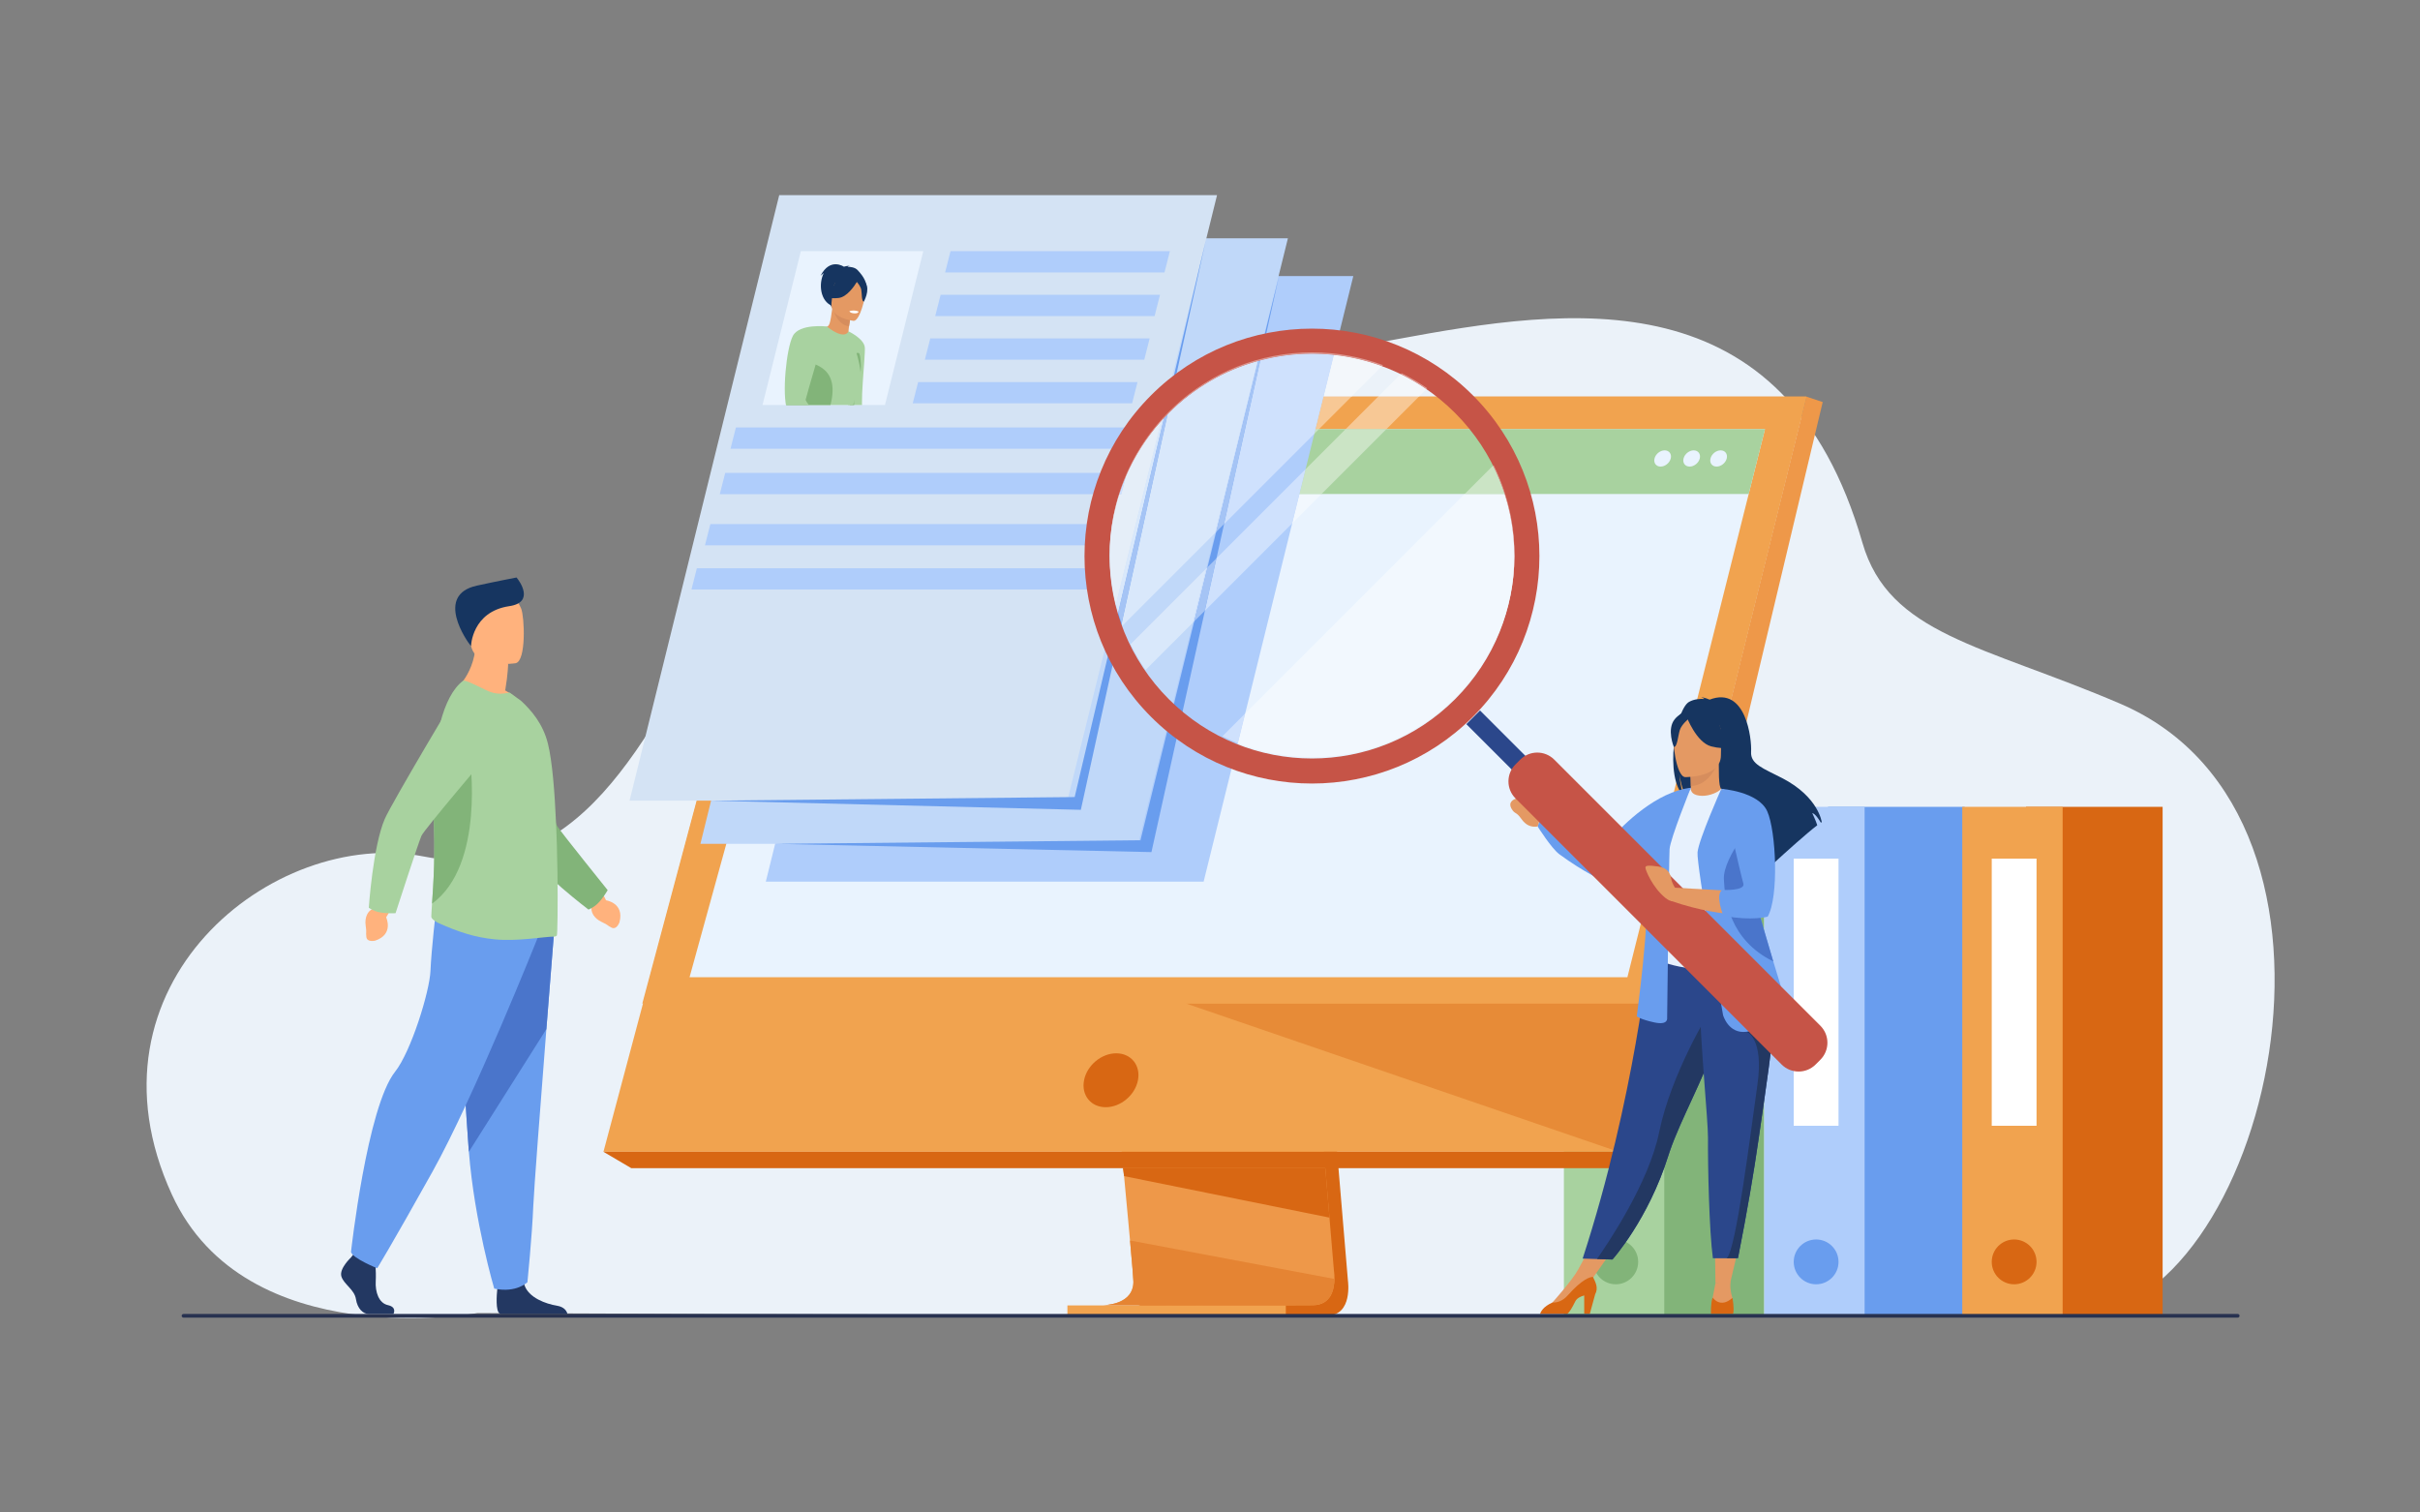 <?xml version="1.0" encoding="UTF-8" standalone="no"?>
<!-- Created with Inkscape (http://www.inkscape.org/) -->

<svg
   version="1.1"
   id="svg1"
   width="1024"
   height="640"
   viewBox="0 0 1024 640"
   sodipodi:docname="cv.svg"
   inkscape:version="1.3.2 (091e20ef0f, 2023-11-25)"
   xmlns:inkscape="http://www.inkscape.org/namespaces/inkscape"
   xmlns:sodipodi="http://sodipodi.sourceforge.net/DTD/sodipodi-0.dtd"
   xmlns="http://www.w3.org/2000/svg"
   xmlns:svg="http://www.w3.org/2000/svg">
  <rect x="0" y="0" width="1024" height="640" fill="#808080" stroke="none"/>
  <defs
     id="defs1">
    <clipPath
       clipPathUnits="userSpaceOnUse"
       id="clipPath62">
      <path
         d="M 0,0 H 3001 V 2001 H 0 Z"
         id="path62" />
    </clipPath>
    <clipPath
       clipPathUnits="userSpaceOnUse"
       id="clipPath63">
      <path
         d="M 0,0 H 3001 V 2001 H 0 Z"
         id="path63" />
    </clipPath>
    <clipPath
       clipPathUnits="userSpaceOnUse"
       id="clipPath64">
      <path
         d="M 0,0 H 3001 V 2001 H 0 Z"
         id="path64" />
    </clipPath>
    <clipPath
       clipPathUnits="userSpaceOnUse"
       id="clipPath65">
      <path
         d="M 0,0 H 3001 V 2001 H 0 Z"
         id="path65" />
    </clipPath>
    <clipPath
       clipPathUnits="userSpaceOnUse"
       id="clipPath66">
      <path
         d="M 0,0 H 3001 V 2001 H 0 Z"
         id="path66" />
    </clipPath>
    <clipPath
       clipPathUnits="userSpaceOnUse"
       id="clipPath67">
      <path
         d="M 0,0 H 3001 V 2001 H 0 Z"
         id="path67" />
    </clipPath>
    <clipPath
       clipPathUnits="userSpaceOnUse"
       id="clipPath68">
      <path
         d="M 0,0 H 3001 V 2001 H 0 Z"
         id="path68" />
    </clipPath>
    <clipPath
       clipPathUnits="userSpaceOnUse"
       id="clipPath69">
      <path
         d="M 0,0 H 3001 V 2001 H 0 Z"
         id="path69" />
    </clipPath>
    <clipPath
       clipPathUnits="userSpaceOnUse"
       id="clipPath70">
      <path
         d="M 0,0 H 3001 V 2001 H 0 Z"
         id="path70" />
    </clipPath>
    <clipPath
       clipPathUnits="userSpaceOnUse"
       id="clipPath71">
      <path
         d="M 0,0 H 3001 V 2001 H 0 Z"
         id="path71" />
    </clipPath>
    <clipPath
       clipPathUnits="userSpaceOnUse"
       id="clipPath72">
      <path
         d="M 0,0 H 3001 V 2001 H 0 Z"
         id="path72" />
    </clipPath>
    <clipPath
       clipPathUnits="userSpaceOnUse"
       id="clipPath73">
      <path
         d="M 0,0 H 3001 V 2001 H 0 Z"
         id="path73" />
    </clipPath>
    <clipPath
       clipPathUnits="userSpaceOnUse"
       id="clipPath74">
      <path
         d="M 0,0 H 3001 V 2001 H 0 Z"
         id="path74" />
    </clipPath>
    <clipPath
       clipPathUnits="userSpaceOnUse"
       id="clipPath88">
      <path
         d="M 1091.422,526.281 H 937.797 l 48.094,-192.992 h 153.629 l -48.098,192.992"
         transform="scale(1.333)"
         id="path88" />
    </clipPath>
  </defs>
  <sodipodi:namedview
     id="namedview1"
     pagecolor="#ffffff"
     bordercolor="#000000"
     borderopacity="0.25"
     inkscape:showpageshadow="2"
     inkscape:pageopacity="0.0"
     inkscape:pagecheckerboard="0"
     inkscape:deskcolor="#d1d1d1"
     showgrid="true"
     inkscape:export-bgcolor="#ffffff00"
     inkscape:zoom="1.18"
     inkscape:cx="548.72881"
     inkscape:cy="358.89831"
     inkscape:window-width="2304"
     inkscape:window-height="1202"
     inkscape:window-x="1170"
     inkscape:window-y="2581"
     inkscape:window-maximized="1"
     inkscape:current-layer="g1">
    <inkscape:page
       x="0"
       y="0"
       inkscape:label="1"
       id="page1"
       width="1024"
       height="640"
       margin="0"
       bleed="0" />
    <inkscape:grid
       id="grid142"
       units="px"
       originx="0"
       originy="0"
       spacingx="1"
       spacingy="1"
       empcolor="#0099e5"
       empopacity="0.302"
       color="#0099e5"
       opacity="0.149"
       empspacing="5"
       dotted="false"
       gridanglex="30"
       gridanglez="30"
       visible="true" />
  </sodipodi:namedview>
  <g
     id="g1"
     inkscape:groupmode="layer"
     inkscape:label="1">
    <g
       id="g142"
       transform="matrix(0.253,0,0,0.253,6.382,-6.116)">
      <path
         id="path2"
         d="m 580.301,1665.578 c 0,0 -290.977,53.442 -383.602,-148.726 C 76.527,1254.57 323.414,1055.711 512.77,1092.762 708.871,1131.129 789.328,950.059 890.859,769 c 112.09,-199.898 249.879,-399.801 597.332,-304.422 57.68,15.832 145.758,-2.367 244.039,-20.578 219.008,-40.57 488.692,-81.129 585.54,254.922 33.359,115.769 151.57,128.519 323.171,201.976 335.829,143.774 182.278,767.114 -57.691,769.551 -239.969,2.449 -2002.949,-4.871 -2002.949,-4.871"
         style="fill:#ebf2f9;fill-opacity:1;fill-rule:nonzero;stroke:none"
         transform="scale(1.333)" />
      <path
         id="path3"
         d="m 2023.289,1030.469 h 171.371 v 638.59 h -171.371 z"
         style="fill:#82b479;fill-opacity:1;fill-rule:nonzero;stroke:none"
         transform="scale(1.333)" />
      <path
         id="path4"
         d="m 1943.27,1030.469 h 125.93 v 638.59 h -125.93 z"
         style="fill:#a8d29f;fill-opacity:1;fill-rule:nonzero;stroke:none"
         transform="scale(1.333)" />
      <path
         id="path5"
         d="m 2036.461,1601.41 c 0,15.52 -12.59,28.11 -28.109,28.11 -15.524,0 -28.114,-12.59 -28.114,-28.11 0,-15.531 12.59,-28.109 28.114,-28.109 15.519,0 28.109,12.578 28.109,28.109"
         style="fill:#82b479;fill-opacity:1;fill-rule:nonzero;stroke:none"
         transform="scale(1.333)" />
      <path
         id="path6"
         d="m 2274.672,1030.469 h 171.379 v 638.59 h -171.379 z"
         style="fill:#699dee;fill-opacity:1;fill-rule:nonzero;stroke:none"
         transform="scale(1.333)" />
      <path
         id="path7"
         d="m 2194.66,1030.469 h 125.918 v 638.59 H 2194.66 Z"
         style="fill:#afcdfb;fill-opacity:1;fill-rule:nonzero;stroke:none"
         transform="scale(1.333)" />
      <path
         id="path8"
         d="m 2287.84,1601.41 c 0,15.52 -12.578,28.11 -28.102,28.11 -15.527,0 -28.109,-12.59 -28.109,-28.11 0,-15.531 12.582,-28.109 28.109,-28.109 15.524,0 28.102,12.578 28.102,28.109"
         style="fill:#699dee;fill-opacity:1;fill-rule:nonzero;stroke:none"
         transform="scale(1.333)" />
      <path
         id="path9"
         d="m 2231.629,1095.461 h 56.211 v 335.18 h -56.211 z"
         style="fill:#ffffff;fill-opacity:1;fill-rule:nonzero;stroke:none"
         transform="scale(1.333)" />
      <path
         id="path10"
         d="m 2523.109,1030.469 h 171.379 v 638.59 h -171.379 z"
         style="fill:#d86713;fill-opacity:1;fill-rule:nonzero;stroke:none"
         transform="scale(1.333)" />
      <path
         id="path11"
         d="m 2443.102,1030.469 h 125.918 v 638.59 h -125.918 z"
         style="fill:#f1a34f;fill-opacity:1;fill-rule:nonzero;stroke:none"
         transform="scale(1.333)" />
      <path
         id="path12"
         d="m 2536.289,1601.41 c 0,15.52 -12.59,28.11 -28.109,28.11 -15.532,0 -28.11,-12.59 -28.11,-28.11 0,-15.531 12.578,-28.109 28.11,-28.109 15.519,0 28.109,12.578 28.109,28.109"
         style="fill:#d86713;fill-opacity:1;fill-rule:nonzero;stroke:none"
         transform="scale(1.333)" />
      <path
         id="path13"
         d="m 2480.07,1095.461 h 56.219 v 335.18 h -56.219 z"
         style="fill:#ffffff;fill-opacity:1;fill-rule:nonzero;stroke:none"
         transform="scale(1.333)" />
      <path
         id="path14"
         d="m 1978.121,1099.75 h 56.219 v 335.18 h -56.219 z"
         style="fill:#ffffff;fill-opacity:1;fill-rule:nonzero;stroke:none"
         transform="scale(1.333)" />
      <path
         id="path15"
         d="m 1611.891,906.73 60.429,718.43 c 0,0 6.328,43.551 -26.07,43.629 -53.262,0.121 -265.102,0 -265.102,0 0,0 40.09,-9.07 39.602,-29.469 -0.57,-24.039 -70.621,-739.39 -70.621,-739.39 l 261.762,6.8"
         style="fill:#d86713;fill-opacity:1;fill-rule:nonzero;stroke:none"
         transform="scale(1.333)" />
      <path
         id="path16"
         d="m 1363.961,1655.75 c 10.48,0.031 212.809,0.672 264.68,0 22.609,-0.281 26.57,-20.102 26.757,-32.922 0.09,-6.148 -0.687,-10.699 -0.687,-10.699 l -1.57,-18.668 -4.012,-47.59 -3.527,-42.051 -4.551,-54.031 -3.832,-45.609 -42.93,-510.489 -261.758,-6.8 c 0,0 29.5,299.371 50.367,517.289 2.332,24.281 4.543,47.558 6.59,69.289 0.672,6.941 1.301,13.722 1.934,20.332 1.93,20.621 3.699,39.551 5.238,56.269 0.809,8.809 1.559,17 2.238,24.5 2.661,29.391 4.223,48.149 4.243,51.719 0.01,2.082 -0.172,4.02 -0.512,5.82 -4.301,22.891 -34.731,23.641 -38.668,23.641"
         style="fill:#ee9849;fill-opacity:1;fill-rule:nonzero;stroke:none"
         transform="scale(1.333)" />
      <path
         id="path17"
         d="m 990.871,515.781 h 1256.731 l -147.18,591.18 -20.152,80.969 -68.54,275.351 H 738.215 l 252.656,-947.5"
         style="fill:#f1a34f;fill-opacity:1;fill-rule:nonzero;stroke:none"
         transform="scale(1.333)" />
      <path
         id="path18"
         d="m 2247.602,515.781 20.398,6.797 -229.16,961.274 -27.121,-20.563 235.883,-947.508"
         style="fill:#ee9849;fill-opacity:1;fill-rule:nonzero;stroke:none"
         transform="scale(1.333)" />
      <path
         id="path19"
         d="M 2038.84,1483.852 H 773.172 l -34.953,-20.563 h 1273.5 l 27.121,20.563"
         style="fill:#d86713;fill-opacity:1;fill-rule:nonzero;stroke:none"
         transform="scale(1.333)" />
      <path
         id="path20"
         d="m 1320.34,1656.039 h 274.039 v 13.02 H 1320.34 Z"
         style="fill:#f1a34f;fill-opacity:1;fill-rule:nonzero;stroke:none"
         transform="scale(1.333)" />
      <path
         id="path21"
         d="m 1390,1483.852 1.422,9.949 257.707,52.07 -3.527,-42.051 -1.692,-19.968 H 1390"
         style="fill:#d86713;fill-opacity:1;fill-rule:nonzero;stroke:none"
         transform="scale(1.333)" />
      <path
         id="path22"
         d="m 1565.109,1656.039 h -61.359 c -66.68,-0.059 -133.871,-0.269 -139.789,-0.289 3.937,0 34.367,-0.75 38.668,-23.641 0.332,-1.75 0.512,-3.621 0.512,-5.621 0,-0.066 0,-0.129 0,-0.199 -0.02,-3.57 -1.582,-22.328 -4.243,-51.719 l 256.5,48.258 c -0.187,12.82 -4.148,32.641 -26.757,32.922 -13.262,0.172 -36.332,0.262 -63.532,0.289"
         style="fill:#e58433;fill-opacity:1;fill-rule:nonzero;stroke:none"
         transform="scale(1.333)" />
      <path
         id="path23"
         d="m 1536.559,1656.051 c -10.739,0 -21.77,0 -32.809,-0.012 h 61.359 c -9.129,0.012 -18.718,0.012 -28.55,0.012"
         style="fill:#e78b37;fill-opacity:1;fill-rule:nonzero;stroke:none"
         transform="scale(1.333)" />
      <path
         id="path24"
         d="m 2011.73,1463.281 -0.011,0.01"
         style="fill:#bba767;fill-opacity:1;fill-rule:nonzero;stroke:none"
         transform="scale(1.333)" />
      <path
         id="path25"
         d="m 2011.73,1463.281 -542.89,-186.14 589.25,-0.11 -37.879,152.168 -8.492,34.09"
         style="fill:#e78b37;fill-opacity:1;fill-rule:nonzero;stroke:none"
         transform="scale(1.333)" />
      <path
         id="path26"
         d="m 2011.73,1463.281 -0.011,0.01 8.492,-34.09 -8.481,34.082"
         style="fill:#e58433;fill-opacity:1;fill-rule:nonzero;stroke:none"
         transform="scale(1.333)" />
      <path
         id="path27"
         d="m 990.871,515.781 h 1256.731 l -189.403,761.25 -1271.234,0.25 203.906,-761.5"
         style="fill:#f1a34f;fill-opacity:1;fill-rule:nonzero;stroke:none"
         transform="scale(1.333)" />
      <path
         id="path28"
         d="m 1341.211,1373.539 c 3.629,-18.68 21.711,-33.82 40.391,-33.82 18.668,0 30.867,15.14 27.238,33.82 -3.629,18.672 -21.711,33.813 -40.391,33.813 -18.679,0 -30.871,-15.141 -27.238,-33.813"
         style="fill:#d86713;fill-opacity:1;fill-rule:nonzero;stroke:none"
         transform="scale(1.333)" />
      <path
         id="path29"
         d="m 846.238,1244.281 h 1176.684 l 133.258,-530.859 10.211,-40.703 8.718,-34.731 20.442,-81.418 H 1035.82 l -22.441,81.418 -9.57,34.731 -11.223,40.703 -146.348,530.859"
         style="fill:#e9f3fe;fill-opacity:1;fill-rule:nonzero;stroke:none"
         transform="scale(1.333)" />
      <path
         id="path30"
         d="m 1035.82,556.57 h 1159.731 l -20.442,81.418 h -1161.73 l 22.441,-81.418"
         style="fill:#a8d29f;fill-opacity:1;fill-rule:nonzero;stroke:none"
         transform="scale(1.333)" />
      <path
         id="path31"
         d="m 2139.93,583.191 c 5.621,0 9.039,4.559 7.64,10.18 -1.398,5.617 -7.101,10.18 -12.718,10.18 -5.622,0 -9.043,-4.563 -7.641,-10.18 1.398,-5.621 7.098,-10.18 12.719,-10.18"
         style="fill:#e9f3fe;fill-opacity:1;fill-rule:nonzero;stroke:none"
         transform="scale(1.333)" />
      <path
         id="path32"
         d="m 2106.109,583.191 c 5.621,0 9.039,4.559 7.641,10.18 -1.398,5.617 -7.09,10.18 -12.711,10.18 -5.629,0 -9.051,-4.563 -7.648,-10.18 1.41,-5.621 7.097,-10.18 12.718,-10.18"
         style="fill:#e9f3fe;fill-opacity:1;fill-rule:nonzero;stroke:none"
         transform="scale(1.333)" />
      <path
         id="path33"
         d="m 2056.98,593.371 c 1.399,-5.621 7.09,-10.18 12.719,-10.18 5.621,0 9.039,4.559 7.629,10.18 -1.398,5.617 -7.09,10.18 -12.707,10.18 -5.621,0 -9.043,-4.563 -7.641,-10.18"
         style="fill:#e9f3fe;fill-opacity:1;fill-rule:nonzero;stroke:none"
         transform="scale(1.333)" />
      <path
         id="path34"
         d="m 421.453,1595.871 c 0,0 -14.98,13.879 -12.058,23.738 2.921,9.871 16.441,16.442 18.269,28.5 1.824,12.063 9.133,18.629 15.707,18.629 6.574,0 31.352,0 31.352,0 0,0 4.839,-8.476 -6.852,-11.039 -11.687,-2.558 -16.098,-16.719 -15.367,-29.879 0.73,-13.148 -1.094,-30.679 -1.094,-30.679 l -24.844,-5.852 -5.113,6.582"
         style="fill:#233862;fill-opacity:1;fill-rule:nonzero;stroke:none"
         transform="scale(1.333)" />
      <path
         id="path35"
         d="m 693.012,1666.719 h -83.25 c -0.727,-0.149 -1.274,-0.309 -1.625,-0.489 -5.547,-2.769 -3.821,-24 -3.149,-30.582 0.129,-1.218 0.223,-1.937 0.223,-1.937 0,0 29.23,-23.371 33.246,-5.473 0.125,0.563 0.277,1.114 0.438,1.653 5.05,16.738 27.742,24.359 40.847,26.48 9.992,1.617 12.59,7.43 13.27,10.348"
         style="fill:#233862;fill-opacity:1;fill-rule:nonzero;stroke:none"
         transform="scale(1.333)" />
      <path
         id="path36"
         d="m 676.262,1187.43 c 0,0 -4.438,55.379 -9.657,121.949 -7.089,90.43 -15.617,201.512 -16.46,222.551 -1.457,36.539 -7.309,94.992 -7.309,94.992 0,0 -13.875,13.887 -41.648,8.027 0,0 -24.747,-83.429 -31.817,-171.711 -0.109,-1.449 -0.219,-2.91 -0.328,-4.367 -6.574,-89.871 -16.801,-279.109 -16.801,-279.109 l 124.02,7.668"
         style="fill:#699dee;fill-opacity:1;fill-rule:nonzero;stroke:none"
         transform="scale(1.333)" />
      <path
         id="path37"
         d="m 676.262,1187.43 c 0,0 -4.438,55.379 -9.657,121.949 l -97.234,153.859 c -0.109,-1.449 -0.219,-2.91 -0.328,-4.367 -6.574,-89.871 -16.801,-279.109 -16.801,-279.109 l 124.02,7.668"
         style="fill:#4a75cb;fill-opacity:1;fill-rule:nonzero;stroke:none"
         transform="scale(1.333)" />
      <path
         id="path38"
         d="m 655.992,1194.012 c 0,0 -80.008,200.558 -132.613,294.816 -52.609,94.25 -69.047,120.563 -69.047,120.563 0,0 -30.141,-12.063 -32.879,-20.282 0,0 20.117,-181.961 55.348,-226.32 19.906,-25.07 43.289,-100.277 44.387,-126.59 1.093,-26.301 7.124,-78.359 7.124,-78.359 l 127.68,36.172"
         style="fill:#699dee;fill-opacity:1;fill-rule:nonzero;stroke:none"
         transform="scale(1.333)" />
      <path
         id="path39"
         d="m 736.902,1138.641 4.575,9.109 c 0,0 23.253,3.25 16.851,27.488 0,0 -3.445,9.981 -9.859,6.821 -6.414,-3.149 -3.254,-2.887 -12.446,-7.129 -9.191,-4.25 -14.507,-12.41 -12.453,-19.899 l -1.472,-7.929 14.804,-8.461"
         style="fill:#ffb27d;fill-opacity:1;fill-rule:nonzero;stroke:none"
         transform="scale(1.333)" />
      <path
         id="path40"
         d="m 614.961,884.41 c 3.555,-21 3.664,-33.449 3.664,-33.449 L 578.031,818.25 c 1.508,44.98 -27.316,66.609 -27.316,66.609 0,0 54.094,26.629 85.363,16.77 0,0 -7.699,-9.84 -21.117,-17.219"
         style="fill:#ffb27d;fill-opacity:1;fill-rule:nonzero;stroke:none"
         transform="scale(1.333)" />
      <path
         id="path41"
         d="m 628.188,850.219 c 0,0 -51.641,8.582 -56.489,-23.66 -4.847,-32.25 -14.777,-52.848 17.989,-59.688 32.765,-6.84 41.039,4.488 45.273,14.859 4.234,10.372 6.535,65.43 -6.773,68.489"
         style="fill:#ffb27d;fill-opacity:1;fill-rule:nonzero;stroke:none"
         transform="scale(1.333)" />
      <path
         id="path42"
         d="m 572.039,828.781 c 0,0 1.043,-43.191 48.098,-50.121 32.226,-4.75 12.711,-31.68 9.023,-35.941 0,0 -24.637,4.703 -49.851,10.23 -52.93,11.621 -12.864,69.41 -7.27,75.832"
         style="fill:#163560;fill-opacity:1;fill-rule:nonzero;stroke:none"
         transform="scale(1.333)" />
      <path
         id="path43"
         d="m 731.484,1151.309 c 6.903,-7.09 12.028,-16.309 12.028,-16.309 0,0 -58.672,-72.898 -63.446,-80.461 -4.765,-7.559 -40.402,-128.809 -40.402,-128.809 l -90.113,-18.261 c 0,0 75.219,155.179 87.679,174.101 20.59,31.258 82.192,77.789 82.192,77.789 0,0 6.64,-2.488 12.062,-8.05"
         style="fill:#82b479;fill-opacity:1;fill-rule:nonzero;stroke:none"
         transform="scale(1.333)" />
      <path
         id="path44"
         d="m 679.715,1192.039 c -0.942,0.789 -2.035,1.25 -3.289,1.25 -11.738,-0.148 -45.977,6.371 -74.946,3.391 -24.421,-2.34 -46.035,-9.578 -69.25,-19.981 -3.082,-1.379 -10.175,-5.168 -10.015,-8.621 0.101,-3.769 0.476,-9.238 0.949,-16.129 1.641,-23.961 4.504,-65.168 1.715,-112.719 -0.504,-8.851 -0.77,-17.628 -0.801,-26.281 -0.238,-64.429 12.32,-121.429 37.992,-140.609 2.196,-1.57 15.879,5.332 28.25,11.43 11.43,5.64 19.422,5.511 30.219,3.32 l 14.238,10.301 c 13.153,12.211 27.555,28.808 33.817,54.007 5.328,21.454 8.457,60.133 10.179,100.204 0.782,18.16 1.411,36.476 1.571,53.859 v 0.629 c 0.152,1.719 0.152,3.601 0.152,5.332 0.629,44.609 0,79.988 -0.781,80.617"
         style="fill:#a8d29f;fill-opacity:1;fill-rule:nonzero;stroke:none"
         transform="scale(1.333)" />
      <path
         id="path45"
         d="m 523.164,1151.949 c 1.641,-23.961 4.504,-65.168 1.715,-112.719 -0.504,-8.851 -0.77,-17.628 -0.801,-26.281 10.695,-25.937 19.438,-44.758 19.438,-44.758 h 26.961 c 0,0 19.761,135 -47.313,183.758"
         style="fill:#82b479;fill-opacity:1;fill-rule:nonzero;stroke:none"
         transform="scale(1.333)" />
      <path
         id="path46"
         d="m 470.715,1160.34 -5.117,8.82 c 0,0 10.023,21.231 -13.758,29.168 0,0 -10.235,2.582 -11.11,-4.519 -0.875,-7.09 0.633,-4.297 -0.851,-14.321 -1.484,-10.008 2.426,-18.929 9.812,-21.316 l 5.832,-5.582 15.192,7.75"
         style="fill:#ffb27d;fill-opacity:1;fill-rule:nonzero;stroke:none"
         transform="scale(1.333)" />
      <path
         id="path47"
         d="m 457.145,1162.75 c 9.71,1.891 20.234,1.129 20.234,1.129 0,0 28.82,-89.027 32.527,-97.168 3.711,-8.133 85.606,-104.391 85.606,-104.391 l -34.117,-85.379 c 0,0 -88.579,147.957 -97.575,168.75 -14.859,34.36 -20.019,111.387 -20.019,111.387 0,0 5.719,4.192 13.344,5.672"
         style="fill:#a8d29f;fill-opacity:1;fill-rule:nonzero;stroke:none"
         transform="scale(1.333)" />
      <path
         id="path48"
         d="M 1491.25,1124.309 H 941.922 l 187.789,-759.75 h 549.328 l -187.789,759.75"
         style="fill:#afcdfb;fill-opacity:1;fill-rule:nonzero;stroke:none"
         transform="scale(1.333)" />
      <path
         id="path49"
         d="M 1409.199,1076.91 H 859.867 L 1047.66,317.16 h 549.328 l -187.789,759.75"
         style="fill:#c0d8f9;fill-opacity:1;fill-rule:nonzero;stroke:none"
         transform="scale(1.333)" />
      <path
         id="path50"
         d="M 1320.289,1022.73 H 770.957 L 958.746,262.988 h 549.332 l -187.789,759.742"
         style="fill:#d4e3f4;fill-opacity:1;fill-rule:nonzero;stroke:none"
         transform="scale(1.333)" />
      <path
         id="path51"
         d="m 1585.801,364.559 -173.801,707.8 -456.688,4.551 470.477,10.352 160.012,-722.703"
         style="fill:#699dee;fill-opacity:1;fill-rule:nonzero;stroke:none"
         transform="scale(1.333)" />
      <path
         id="path52"
         d="m 1494.559,317.16 -165.118,701.031 -456.687,4.539 464.437,11.481 157.368,-717.051"
         style="fill:#699dee;fill-opacity:1;fill-rule:nonzero;stroke:none"
         transform="scale(1.333)" />
      <path
         id="path53"
         d="M 1091.422,526.281 H 937.797 l 48.094,-192.992 h 153.629 l -48.098,192.992"
         style="fill:#e9f3fe;fill-opacity:1;fill-rule:nonzero;stroke:none"
         transform="scale(1.333)" />
      <path
         id="path54"
         d="m 1442.148,359.949 h -275.25 l 6.774,-26.66 h 275.25 l -6.774,26.66"
         style="fill:#afcdfb;fill-opacity:1;fill-rule:nonzero;stroke:none"
         transform="scale(1.333)" />
      <path
         id="path55"
         d="M 1429.738,414.691 H 1154.48 l 6.77,-26.66 h 275.262 l -6.774,26.66"
         style="fill:#afcdfb;fill-opacity:1;fill-rule:nonzero;stroke:none"
         transform="scale(1.333)" />
      <path
         id="path56"
         d="M 1416.762,469.43 H 1141.5 l 6.781,-26.66 h 275.25 l -6.769,26.66"
         style="fill:#afcdfb;fill-opacity:1;fill-rule:nonzero;stroke:none"
         transform="scale(1.333)" />
      <path
         id="path57"
         d="m 1401.52,524.172 h -275.25 l 6.769,-26.66 h 275.25 l -6.769,26.66"
         style="fill:#afcdfb;fill-opacity:1;fill-rule:nonzero;stroke:none"
         transform="scale(1.333)" />
      <path
         id="path58"
         d="M 1401.52,581.172 H 897.645 l 6.769,-26.672 h 503.875 l -6.769,26.672"
         style="fill:#afcdfb;fill-opacity:1;fill-rule:nonzero;stroke:none"
         transform="scale(1.333)" />
      <path
         id="path59"
         d="M 1388.07,638.16 H 884.191 l 6.774,-26.66 h 503.875 l -6.77,26.66"
         style="fill:#afcdfb;fill-opacity:1;fill-rule:nonzero;stroke:none"
         transform="scale(1.333)" />
      <path
         id="path60"
         d="M 1369.449,702.352 H 865.57 l 6.774,-26.661 h 503.875 l -6.77,26.661"
         style="fill:#afcdfb;fill-opacity:1;fill-rule:nonzero;stroke:none"
         transform="scale(1.333)" />
      <path
         id="path61"
         d="M 1352.52,757.77 H 848.641 l 6.773,-26.661 h 503.875 l -6.769,26.661"
         style="fill:#afcdfb;fill-opacity:1;fill-rule:nonzero;stroke:none"
         transform="scale(1.333)" />
      <g
         id="g88"
         clip-path="url(#clipPath88)">
        <g
           id="g87">
          <path
             d="m 1107.512,556.789 c -0.16,0.5 -0.371,0.992 -0.641,1.43 -3.031,4.883 -52.973,5.121 -58.672,1.031 -2.551,-1.84 -3.328,-27.102 -3.41,-54.48 -0.098,-33.84 0.859,-70.911 0.859,-70.911 0,0 19.543,9.071 20.5,20.231 0.954,11.16 -7.269,78.23 -1.558,82.332 5.711,4.098 32.031,4.629 40.808,7.207 0,0 3.731,8.031 2.114,13.16"
             style="fill:#a8d2a0;fill-opacity:1;fill-rule:nonzero;stroke:none"
             transform="scale(1.333)"
             clip-path="url(#clipPath62)"
             id="path75" />
          <path
             d="m 1056.988,356.922 c -3.418,-3.563 -9,-3.902 -12.597,-4.152 1.039,-0.821 2.89,-0.942 2.89,-0.942 -2.16,-0.609 -7.383,0.942 -7.383,0.942 0,0 -17.449,-11.989 -29.277,11.429 0,0 1.731,-1.66 4.051,-3.5 -6.832,13.473 -4.551,35.481 10.719,41.321 9.918,3.8 66.621,-8.641 31.597,-45.098"
             style="fill:#163560;fill-opacity:1;fill-rule:nonzero;stroke:none"
             transform="scale(1.333)"
             clip-path="url(#clipPath63)"
             id="path76" />
          <path
             d="m 1046.422,439.461 c 0.09,0.051 -10.563,3.937 -17.801,0.918 -6.82,-2.848 -10.242,-12.598 -10.141,-12.609 3.059,-0.211 4.461,-4.2 6.692,-21.872 l 1.308,0.442 22.149,7.449 c 0,0 -1.438,7.082 -2.328,13.82 -0.75,5.661 -1.102,11.071 0.121,11.852"
             style="fill:#e49963;fill-opacity:1;fill-rule:nonzero;stroke:none"
             transform="scale(1.333)"
             clip-path="url(#clipPath64)"
             id="path77" />
          <path
             d="m 1048.629,413.789 c 0,0 -1.438,7.082 -2.328,13.82 -12.68,-2 -17.903,-14.48 -19.821,-21.269 l 22.149,7.449"
             style="fill:#d68d5d;fill-opacity:1;fill-rule:nonzero;stroke:none"
             transform="scale(1.333)"
             clip-path="url(#clipPath65)"
             id="path78" />
          <path
             d="m 1024.461,403.559 c 0,0 -5.313,-11.399 -5.742,-20.618 -0.309,-6.57 6.062,-29.992 29.57,-23.453 0,0 6.871,1.59 12.832,6.852 4.75,4.191 11.27,12.75 0.18,32.461 l -3.09,6.738 -33.75,-1.98"
             style="fill:#163560;fill-opacity:1;fill-rule:nonzero;stroke:none"
             transform="scale(1.333)"
             clip-path="url(#clipPath66)"
             id="path79" />
          <path
             d="m 1052.051,420.719 c 0,0 -30.16,-3.41 -27.75,-22.16 2.41,-18.75 0.14,-31.821 19.5,-30.438 19.359,1.379 22.179,9.02 22.898,15.469 0.711,6.461 -6.738,37.531 -14.648,37.129"
             style="fill:#e49963;fill-opacity:1;fill-rule:nonzero;stroke:none"
             transform="scale(1.333)"
             clip-path="url(#clipPath67)"
             id="path80" />
          <path
             d="m 1054.039,463.191 c -0.25,-2.211 4.461,-3.23 5.32,-1.179 1.602,3.828 1.43,8.379 1.789,12.058 1.043,10.539 -3.136,24.231 -3.136,24.231 l -3.973,-35.11"
             style="fill:#82b479;fill-opacity:1;fill-rule:nonzero;stroke:none"
             transform="scale(1.333)"
             clip-path="url(#clipPath68)"
             id="path81" />
          <path
             d="m 1067.148,373.051 c -3.91,-6.231 -7.578,-5.461 -9.777,-4.031 -5.242,-10.559 -27.621,0.832 -27.621,0.832 -3.762,13.199 -14.461,19.636 -14.461,19.636 0,0 5.051,4.102 18.121,2.492 10.281,-1.269 19.34,-14.5 22.738,-20.082 1.582,1.832 4.883,5.993 5.551,9.743 0.879,4.968 0.281,14.879 3.192,14.918 0,0 8.14,-14.137 2.257,-23.508"
             style="fill:#163560;fill-opacity:1;fill-rule:nonzero;stroke:none"
             transform="scale(1.333)"
             clip-path="url(#clipPath69)"
             id="path82" />
          <path
             d="m 1046.84,408.488 c 0,0 0.25,2.453 6.219,2.852 0,0 5.019,0.34 5.203,-2.301 0,0 -4.582,-2.48 -11.422,-0.551"
             style="fill:#ffffff;fill-opacity:1;fill-rule:nonzero;stroke:none"
             transform="scale(1.333)"
             clip-path="url(#clipPath70)"
             id="path83" />
          <path
             d="m 1107.512,556.789 c -0.16,0.5 -0.371,0.992 -0.641,1.43 -3.031,4.883 -52.973,5.121 -58.672,1.031 -2.551,-1.84 -3.379,-33.23 3.653,-60.309 1.668,16.219 -1.391,48.661 7.109,51.297 9.617,3.012 35.91,3.071 48.551,6.551"
             style="fill:#82b479;fill-opacity:1;fill-rule:nonzero;stroke:none"
             transform="scale(1.333)"
             clip-path="url(#clipPath71)"
             id="path84" />
          <path
             d="m 1059.691,499.801 c -19.82,57.219 -10.793,67.578 -17.871,72.527 l -5.992,1.75 c -7.348,4.871 -6.609,-2.09 -28.539,4.211 -10.449,3.012 -23.867,7.051 -35.379,8.973 -4.332,0.718 -8.394,1.148 -11.93,1.109 -6.777,-0.09 -11.605,-1.891 -12.644,-6.609 -3.02,-13.711 24.141,-45.551 21.555,-70.024 -0.024,-0.199 -0.043,-0.418 -0.059,-0.629 -0.141,-2.129 0.094,-4.519 0.645,-7.109 2.773,-13.102 13.628,-31.262 24.425,-46.57 11.918,-16.891 23.746,-30.301 24.567,-29.66 23.293,18.242 27.179,6.089 27.179,6.089 0,0 20.801,46.422 14.043,65.942"
             style="fill:#a8d2a0;fill-opacity:1;fill-rule:nonzero;stroke:none"
             transform="scale(1.333)"
             clip-path="url(#clipPath72)"
             id="path85" />
          <path
             d="m 1037.941,573.512 c -7.339,4.867 -8.722,-1.524 -30.652,4.777 -10.449,3.012 -23.867,7.051 -35.379,8.973 -5.785,0.258 -10.109,0.578 -11.93,1.109 -6.777,-0.09 -11.605,-1.891 -12.644,-6.609 -3.02,-13.711 24.141,-45.551 21.555,-70.024 -0.024,-0.199 -0.043,-0.418 -0.059,-0.629 -0.184,-2.398 0.055,-4.75 0.645,-7.109 2.496,-9.898 11.312,-19.859 21.753,-34.672 4.84,6.652 47.829,5.242 30.29,62.473 -5.379,17.539 15.609,27.449 16.421,41.711"
             style="fill:#82b479;fill-opacity:1;fill-rule:nonzero;stroke:none"
             transform="scale(1.333)"
             clip-path="url(#clipPath73)"
             id="path86" />
          <path
             d="m 1018.48,427.77 c 0,0 -34.296,-3.981 -42.574,11.742 -8.273,15.718 -13.91,74.008 -7.211,92.636 6.703,18.622 54.614,48.821 60.157,50.5 5.539,1.68 10.207,-6.589 10.097,-7.57 -0.121,-0.969 -47.844,-51.066 -47.027,-55.519 0.816,-4.45 26.558,-91.789 26.558,-91.789"
             style="fill:#a8d2a0;fill-opacity:1;fill-rule:nonzero;stroke:none"
             transform="scale(1.333)"
             clip-path="url(#clipPath74)"
             id="path87" />
        </g>
      </g>
      <path
         id="path89"
         d="m 2164.02,1576.68 -12.239,51.59 -18.351,-0.11 -0.668,-51.48 h 31.258"
         style="fill:#e49963;fill-opacity:1;fill-rule:nonzero;stroke:none"
         transform="scale(1.333)" />
      <path
         id="path90"
         d="m 2009.699,1578.879 -34.847,49.391 -13.582,-17.442 20.968,-38.738 27.461,6.789"
         style="fill:#e49963;fill-opacity:1;fill-rule:nonzero;stroke:none"
         transform="scale(1.333)" />
      <path
         id="path91"
         d="m 2100.309,898.789 c 6.332,-3.598 13.921,-3.988 19.23,-3.68 -1.367,-1.41 -4.059,-1.918 -4.059,-1.918 3.29,-0.492 10.641,2.77 10.641,2.77 45.801,-17.641 52.988,49.777 52.027,65.449 -0.957,15.66 15.391,20.781 39.211,33.121 45.461,23.547 49.45,55.078 49.45,55.078 -0.348,0.211 -0.719,0.45 -1.11,0.719 -2.258,-3.816 -6.898,-11 -10.82,-12.078 0.152,0.352 4.633,9.879 6.301,15.34 -13.41,10.199 -38.5,32.801 -55.981,48.832 0.082,-3.133 -0.051,-7.582 -1.187,-9.934 l -2.16,13.012 c -9.364,8.602 -15.813,14.648 -15.813,14.648 1.152,-12.66 -57.25,-79.457 -87.719,-99.457 -7.422,-10.921 -10.058,-30.222 -10.261,-31.73 1.281,15.289 3.902,23.867 6.242,28.699 -25.801,-23.75 -10.781,-109.332 6.008,-118.871"
         style="fill:#163560;fill-opacity:1;fill-rule:nonzero;stroke:none"
         transform="scale(1.333)" />
      <path
         id="path92"
         d="m 2100.121,1021.68 c -0.152,0.07 14.707,7.789 25.891,4.73 10.519,-2.871 17.386,-16.5 17.25,-16.539 -4.461,-0.883 -5.742,-7 -5.641,-33.301 l -2.019,0.391 -33.864,6.711 c 0,0 0.774,10.648 0.801,20.687 0.02,8.43 -0.488,16.422 -2.418,17.321"
         style="fill:#e49963;fill-opacity:1;fill-rule:nonzero;stroke:none"
         transform="scale(1.333)" />
      <path
         id="path93"
         d="m 2101.738,983.672 c 0,0 0.774,10.648 0.801,20.687 18.941,-0.531 28.961,-17.82 33.063,-27.398 l -33.864,6.711"
         style="fill:#d68d5d;fill-opacity:1;fill-rule:nonzero;stroke:none"
         transform="scale(1.333)" />
      <path
         id="path94"
         d="m 2139.102,973.281 c 0,0 9.929,-15.691 12.308,-29.109 1.699,-9.57 -3.18,-45.07 -38.851,-39.961 0,0 -10.36,1.019 -20.098,7.598 -7.75,5.23 -18.922,16.519 -6.422,47.5 l 3.242,10.472 49.821,3.5"
         style="fill:#163560;fill-opacity:1;fill-rule:nonzero;stroke:none"
         transform="scale(1.333)" />
      <path
         id="path95"
         d="m 1966.801,1597.289 17.937,0.551 19.434,0.59 c 0,0 44.867,-49.961 70.039,-130.039 0.59,-1.86 1.211,-3.75 1.859,-5.653 13.782,-40.168 42.328,-90.59 57.379,-136.218 2.403,-7.27 4.551,-14.11 6.481,-20.59 0.621,-2.071 1.218,-4.11 1.789,-6.11 11.09,-38.539 14.301,-63.84 17.261,-90.871 l -108.66,0.871 c 0,0 -17.55,184.578 -83.519,387.469"
         style="fill:#2b478b;fill-opacity:1;fill-rule:nonzero;stroke:none"
         transform="scale(1.333)" />
      <path
         id="path96"
         d="m 2065.531,1147.379 c 0.27,51.711 -7.59,73.902 -7.59,73.902 0,0 46.528,23.641 101.829,6.239 0.652,-0.211 41.589,-8.418 41.589,-8.418 -0.929,-2.102 -12.218,-37.872 -13.121,-39.793 -11.679,-25.071 -13.277,-37.231 -14.668,-44.938 -2.57,-14.391 -2.621,-29.281 -1.34,-43.32 3.372,-37.172 13.411,-68.031 13.411,-68.031 -15.071,-3.43 -29.18,-9.45 -44.86,-15.329 -3.609,4.489 -14.64,9.188 -24.203,8.969 -11.019,-0.238 -14.59,-4.961 -14.019,-10.101 -11.739,6.531 -21.098,12.703 -21.098,12.703 -9.981,17.328 -30.211,34.148 -31.68,60.738 -0.359,6.531 15.739,65.93 15.75,67.379"
         style="fill:#e7f1fd;fill-opacity:1;fill-rule:nonzero;stroke:none"
         transform="scale(1.333)" />
      <path
         id="path97"
         d="m 2002.441,1070.559 c 15.95,-18.629 57.278,-59.047 99.93,-64 l -36.801,71.691 c 0,0 -2.07,12.289 -12.968,19.449 -26.692,17.551 -60.641,25.301 -60.641,25.301 0,0 -22.981,-10.031 -54.402,-33.051 -9.868,-7.23 -27.2,-34.789 -27.2,-34.789 l 4.68,-15.648 c 0,0 29.422,16.457 39.93,21.199 5.992,2.711 19.781,9.16 29.5,13.719 6.179,2.91 13.531,1.32 17.972,-3.871"
         style="fill:#699dee;fill-opacity:1;fill-rule:nonzero;stroke:none"
         transform="scale(1.333)" />
      <path
         id="path98"
         d="m 2095.422,993.172 c 0,0 44.816,0.738 44.848,-27.184 0.031,-27.918 5.839,-46.629 -22.782,-48.289 -28.617,-1.648 -34.187,9 -36.468,18.321 -2.27,9.308 2.742,56.242 14.402,57.152"
         style="fill:#e49963;fill-opacity:1;fill-rule:nonzero;stroke:none"
         transform="scale(1.333)" />
      <path
         id="path99"
         d="m 2097.078,917.02 c 0,0 12.274,32.761 31.102,37.601 18.84,4.84 27.011,-0.199 27.011,-0.199 0,0 -14.453,-11.481 -17.441,-31.512 0,0 -31.422,-21.48 -40.672,-5.89"
         style="fill:#163560;fill-opacity:1;fill-rule:nonzero;stroke:none"
         transform="scale(1.333)" />
      <path
         id="path100"
         d="m 2100.121,919.68 c 0,0 -9.172,7.308 -11.402,14.422 -2.239,7.109 -3.239,21.75 -7.508,21.25 0,0 -9.25,-22.262 1.148,-34.864 11.02,-13.359 17.762,-0.808 17.762,-0.808"
         style="fill:#163560;fill-opacity:1;fill-rule:nonzero;stroke:none"
         transform="scale(1.333)" />
      <path
         id="path101"
         d="m 1915.039,1039.512 c 0,0 -6.32,-22.774 -31.359,-19.551 -2.871,0.898 -11.27,4.25 -5.899,13.23 3.949,6.629 5.668,3.207 11.891,12.118 6.219,8.902 12.976,10.91 20.687,9.851 l 4.68,-15.648"
         style="fill:#e49963;fill-opacity:1;fill-rule:nonzero;stroke:none"
         transform="scale(1.333)" />
      <path
         id="path102"
         d="m 2152.391,1625.379 c 0,0 -1.481,10.223 2.339,21.152 0,0 3,13.68 -10.468,13.938 -13.481,0.25 -16.782,-1.02 -15.262,-9.41 1.531,-8.387 4.43,-22.899 4.43,-22.899 l 18.961,-2.781"
         style="fill:#e49963;fill-opacity:1;fill-rule:nonzero;stroke:none"
         transform="scale(1.333)" />
      <path
         id="path103"
         d="m 2127.73,1666.309 c 0,0 0.29,0.179 0.848,0.453 h 26.371 c 0.512,-0.274 0.75,-0.453 0.75,-0.453 1.52,-6.86 -0.969,-19.778 -0.969,-19.778 -15.261,13.981 -24.808,-0.351 -24.808,-0.351 -2.481,5.98 -2.192,20.129 -2.192,20.129"
         style="fill:#d86713;fill-opacity:1;fill-rule:nonzero;stroke:none"
         transform="scale(1.333)" />
      <path
         id="path104"
         d="m 1928.801,1652.43 c 0,0 24.84,-27.571 32.469,-41.602 l 18.468,9.461 -41.289,38.781 -9.66,-1.269 0.012,-5.371"
         style="fill:#e49963;fill-opacity:1;fill-rule:nonzero;stroke:none"
         transform="scale(1.333)" />
      <path
         id="path105"
         d="m 1913.379,1666.762 h 34 c 3.269,-2.453 6.332,-8.114 10.133,-15.711 2.019,-4.051 6.578,-6.289 11.25,-7.52 v 22.969 h 7.047 l 6.679,-24.41 c 4.391,-8.09 0.352,-15.418 -2.75,-21.801 -3.597,-0.01 -13.277,2.449 -31.629,23.133 -6.039,6.789 -12.699,9.219 -19.308,9.008 -0.102,0.058 -0.192,0.109 -0.27,0.14 -11.082,4.981 -14.242,11.168 -15.152,14.192"
         style="fill:#d86713;fill-opacity:1;fill-rule:nonzero;stroke:none"
         transform="scale(1.333)" />
      <path
         id="path106"
         d="m 2102.559,1006.559 c 0,0 -25.93,64.07 -26.7,77.031 -0.757,12.969 -3.05,212.039 -3.05,212.039 0,0 1.531,9.152 -16.008,5.34 -17.551,-3.809 -22.121,-7.629 -22.121,-7.629 0,0 16.781,-122.801 12.199,-165.512 -4.578,-42.707 35.09,-112.367 35.09,-112.367 l 20.59,-8.902"
         style="fill:#699dee;fill-opacity:1;fill-rule:nonzero;stroke:none"
         transform="scale(1.333)" />
      <path
         id="path107"
         d="m 1984.738,1597.84 19.434,0.59 c 0,0 44.867,-49.961 70.039,-130.039 0.59,-1.86 1.211,-3.75 1.859,-5.653 13.782,-40.168 42.328,-90.59 57.379,-136.218 2.403,-7.27 4.551,-14.11 6.481,-20.59 0.621,-2.071 1.218,-4.11 1.789,-6.11 l -16,-12.148 c 0,0 -48.047,77.797 -62.918,151.019 -12.922,63.59 -64.66,140.118 -78.063,159.149"
         style="fill:#233862;fill-opacity:1;fill-rule:nonzero;stroke:none"
         transform="scale(1.333)" />
      <path
         id="path108"
         d="m 2124.051,1445.5 c -0.281,35.609 1.519,117.469 6.16,151.352 h 17.211 c 9.508,0 14.25,-0.133 14.25,-0.133 11.637,-58.918 19.906,-107.68 25.937,-149.688 4.942,-34.472 9.332,-64.031 12.711,-89.472 3.399,-25.61 5.77,-47.047 6.61,-65.161 0.129,-2.859 0.23,-5.628 0.289,-8.328 0.051,-2.699 0.07,-5.34 0.043,-7.89 l -93.891,-9.149 c 1.18,62.379 10.828,157.778 10.68,178.469"
         style="fill:#2b478b;fill-opacity:1;fill-rule:nonzero;stroke:none"
         transform="scale(1.333)" />
      <path
         id="path109"
         d="m 2147.422,1596.852 c 9.508,0 14.25,-0.133 14.25,-0.133 11.637,-58.918 19.906,-107.68 25.937,-149.688 4.942,-34.472 9.332,-64.031 12.711,-89.472 3.399,-25.61 5.77,-47.047 6.61,-65.161 l -34.45,20.262 c 0,0 21.989,7.762 13.598,66.488 -8.387,58.731 -26.976,209.391 -38.656,217.704"
         style="fill:#233862;fill-opacity:1;fill-rule:nonzero;stroke:none"
         transform="scale(1.333)" />
      <path
         id="path110"
         d="m 2142.98,1291.82 c 0,0 6.622,23.891 29.5,20.84 22.879,-3.051 55.418,-16.781 55.418,-16.781 0,0 -9.777,-30.899 -21.937,-71.488 -14.723,-49.141 -32.941,-112.493 -41.531,-152.45 -2.41,-11.203 -4.051,-20.55 -4.668,-27.25 l -18.981,-36.832 c 0,0 -28.301,63.532 -29.832,79.551 -1.527,16.012 32.031,204.41 32.031,204.41"
         style="fill:#699dee;fill-opacity:1;fill-rule:nonzero;stroke:none"
         transform="scale(1.333)" />
      <path
         id="path111"
         d="m 2144,1120.969 c 1.02,25.929 7.121,76.269 61.531,103.222 0.141,0.059 0.289,0.137 0.43,0.2 -14.723,-49.141 -32.941,-112.493 -41.531,-152.45 -9.989,14.93 -20.989,34.75 -20.43,49.028"
         style="fill:#4a75cb;fill-opacity:1;fill-rule:nonzero;stroke:none"
         transform="scale(1.333)" />
      <path
         id="path112"
         d="m 1906.27,977.801 -17.149,17.16 -68.242,-68.242 17.16,-17.16 68.231,68.242"
         style="fill:#2b478b;fill-opacity:1;fill-rule:nonzero;stroke:none"
         transform="scale(1.333)" />
      <path
         id="path113"
         d="m 2265.078,1347.77 -5.988,5.992 c -11.781,11.777 -30.871,11.777 -42.649,0 l -333.91,-333.91 c -11.781,-11.782 -11.781,-30.872 0,-42.653 l 5.989,-5.988 c 11.769,-11.77 30.871,-11.77 42.64,0 l 333.918,333.918 c 11.774,11.769 11.774,30.871 0,42.641"
         style="fill:#c65447;fill-opacity:1;fill-rule:nonzero;stroke:none"
         transform="scale(1.333)" />
      <path
         id="path114"
         d="m 1806.73,895.41 c -99.171,99.18 -259.96,99.18 -359.128,0 -99.172,-99.172 -99.172,-259.961 0,-359.129 99.168,-99.172 259.957,-99.172 359.128,0 99.168,99.168 99.168,259.957 0,359.129 M 1425.371,514.051 c -111.449,111.449 -111.449,292.14 0,403.59 111.449,111.449 292.141,111.449 403.59,0 111.449,-111.45 111.449,-292.141 0,-403.59 -111.449,-111.442 -292.141,-111.442 -403.59,0"
         style="fill:#c65447;fill-opacity:1;fill-rule:nonzero;stroke:none"
         transform="scale(1.333)" />
      <path
         id="path115"
         d="m 2165.828,1085.02 -25.047,-77.161 c 0.071,0.032 31.641,9.403 47.528,17.422 0,0 9.921,12.797 16.07,42.328 0,0 6.492,70.903 -8,96.832 0,0 -45.77,9.149 -118.988,-16.019 v -16.781 c 0,0 80.089,4.199 96.488,6.109 l -8.051,-52.73"
         style="fill:#e49963;fill-opacity:1;fill-rule:nonzero;stroke:none"
         transform="scale(1.333)" />
      <path
         id="path116"
         d="m 2140.781,1007.859 c 0,0 46.438,3.27 57.629,28.192 11.192,24.91 14.75,107.801 0.512,132.199 0,0 -19.602,5.59 -54.274,-0.898 -0.429,-0.071 -0.859,-0.161 -1.277,-0.243 0,0 -11.062,-27.078 -1.152,-32.41 0,0 29.242,1.52 26.191,-8.14 -3.051,-9.661 -27.629,-118.7 -27.629,-118.7"
         style="fill:#699dee;fill-opacity:1;fill-rule:nonzero;stroke:none"
         transform="scale(1.333)" />
      <path
         id="path117"
         d="m 2085.602,1136.109 c 0,0 -6.383,-7.73 -7.743,-15.629 -1.359,-7.89 -5.578,-13.75 -16.597,-15.191 -11.012,-1.449 -15.742,-1.609 -15.711,1.5 0.019,3.102 8.988,24.77 24.789,37.711 15.808,12.949 15.262,-8.391 15.262,-8.391"
         style="fill:#e49963;fill-opacity:1;fill-rule:nonzero;stroke:none"
         transform="scale(1.333)" />
      <path
         id="path118"
         d="m 1477.801,799.359 16.808,-68.019 1.493,-1.481 -16.661,67.86 -1.64,1.64"
         style="fill:#cfe1fd;fill-opacity:1;fill-rule:nonzero;stroke:none"
         transform="scale(1.333)" />
      <path
         id="path119"
         d="m 1761.379,515.781 h -51.207 l 28.277,-28.269 c 11.121,5.418 21.942,11.707 32.34,18.859 l -9.41,9.41"
         style="fill:#f3f7fb;fill-opacity:1;fill-rule:nonzero;stroke:none"
         transform="scale(1.333)" />
      <path
         id="path120"
         d="m 1720.59,556.57 h -51.211 l 40.793,-40.789 h 51.207 l -40.789,40.789"
         style="fill:#f7c895;fill-opacity:1;fill-rule:nonzero;stroke:none"
         transform="scale(1.333)" />
      <path
         id="path121"
         d="m 1602.359,674.801 9.102,-36.813 h 27.711 l -36.813,36.813"
         style="fill:#f2f8fe;fill-opacity:1;fill-rule:nonzero;stroke:none"
         transform="scale(1.333)" />
      <path
         id="path122"
         d="m 1639.172,637.988 h -27.711 l 7.711,-31.207 50.207,-50.211 h 51.211 l -81.418,81.418"
         style="fill:#cbe4c5;fill-opacity:1;fill-rule:nonzero;stroke:none"
         transform="scale(1.333)" />
      <path
         id="path123"
         d="m 1492.871,784.289 14.559,-65.758 111.742,-111.75 -7.711,31.207 -9.102,36.813 -109.488,109.488"
         style="fill:#cfe1fd;fill-opacity:1;fill-rule:nonzero;stroke:none"
         transform="scale(1.333)" />
      <path
         id="path124"
         d="m 1418.5,858.66 c -7.078,-10.23 -13.43,-20.988 -18.98,-32.219 l 95.089,-95.101 -16.808,68.019 -59.301,59.301"
         style="fill:#d9e8fb;fill-opacity:1;fill-rule:nonzero;stroke:none"
         transform="scale(1.333)" />
      <path
         id="path125"
         d="m 1479.441,797.719 16.661,-67.86 11.328,-11.328 -14.559,65.758 -13.43,13.43"
         style="fill:#a5c4f5;fill-opacity:1;fill-rule:nonzero;stroke:none"
         transform="scale(1.333)" />
      <path
         id="path126"
         d="m 1770.789,506.371 c -10.398,-7.152 -21.219,-13.441 -32.34,-18.859 l 1.172,-1.172 c 11.231,5.551 21.988,11.898 32.207,18.988 l -1.039,1.043"
         style="fill:#dd9891;fill-opacity:1;fill-rule:nonzero;stroke:none"
         transform="scale(1.333)" />
      <path
         id="path127"
         d="m 1505.59,686.949 53.332,-215.75 c 0.238,-0.07 0.5,-0.14 0.75,-0.211 l -52.692,214.571 -1.39,1.39"
         style="fill:#cfe1fd;fill-opacity:1;fill-rule:nonzero;stroke:none"
         transform="scale(1.333)" />
      <path
         id="path128"
         d="m 1676.75,515.781 h -35.078 l 12.949,-52.402 c 20.52,2.223 40.801,6.93 60.399,14.141 l -38.27,38.261"
         style="fill:#f3f7fb;fill-opacity:1;fill-rule:nonzero;stroke:none"
         transform="scale(1.333)" />
      <path
         id="path129"
         d="m 1635.961,556.57 h -4.383 l 10.094,-40.789 h 35.078 l -40.789,40.789"
         style="fill:#f7c895;fill-opacity:1;fill-rule:nonzero;stroke:none"
         transform="scale(1.333)" />
      <path
         id="path130"
         d="m 1630.148,562.391 1.43,-5.821 h 4.383 l -5.813,5.821"
         style="fill:#cbe4c5;fill-opacity:1;fill-rule:nonzero;stroke:none"
         transform="scale(1.333)" />
      <path
         id="path131"
         d="m 1516.93,675.602 45.468,-205.34 c 21.204,-5.571 42.981,-8.364 64.762,-8.364 9.168,0 18.34,0.5 27.461,1.481 l -12.949,52.402 -10.094,40.789 -1.43,5.821 -113.218,113.211"
         style="fill:#cfe1fd;fill-opacity:1;fill-rule:nonzero;stroke:none"
         transform="scale(1.333)" />
      <path
         id="path132"
         d="m 1389.422,803.109 c -0.32,-0.847 -0.633,-1.718 -0.953,-2.578 l 57.679,-262.781 c 0.473,-0.488 0.961,-0.98 1.454,-1.469 32.046,-32.051 70.539,-53.75 111.32,-65.082 l -53.332,215.75 -116.168,116.16 m -5.481,-16.328 c -1,-3.371 -1.941,-6.769 -2.812,-10.203 l 56.902,-230.199 c 1.129,-1.25 2.258,-2.488 3.418,-3.731 l -57.508,244.133"
         style="fill:#d9e8fb;fill-opacity:1;fill-rule:nonzero;stroke:none"
         transform="scale(1.333)" />
      <path
         id="path133"
         d="m 1381.129,776.578 c -5.051,-19.969 -7.738,-40.879 -7.738,-62.418 0,-7.801 0.347,-15.512 1.039,-23.129 1.742,-17.883 5.379,-35.609 10.91,-52.871 h 2.73 l 5.77,-22.73 c 10.629,-24.7 25.359,-48.071 44.191,-69.051 l -56.902,230.199"
         style="fill:#e5eef8;fill-opacity:1;fill-rule:nonzero;stroke:none"
         transform="scale(1.333)" />
      <path
         id="path134"
         d="m 1506.98,685.559 52.692,-214.571 c 0.906,-0.25 1.816,-0.488 2.726,-0.726 l -45.468,205.34 -9.95,9.957"
         style="fill:#a5c4f5;fill-opacity:1;fill-rule:nonzero;stroke:none"
         transform="scale(1.333)" />
      <path
         id="path135"
         d="m 1388.469,800.531 c -1.629,-4.519 -3.141,-9.109 -4.528,-13.75 l 57.508,-244.133 c 1.539,-1.648 3.102,-3.277 4.699,-4.898 l -57.679,262.781"
         style="fill:#a5c4f5;fill-opacity:1;fill-rule:nonzero;stroke:none"
         transform="scale(1.333)" />
      <path
         id="path136"
         d="m 1388.07,638.16 h -2.73 c 2.461,-7.68 5.289,-15.269 8.5,-22.73 l -5.77,22.73"
         style="fill:#cfe1fd;fill-opacity:1;fill-rule:nonzero;stroke:none"
         transform="scale(1.333)" />
      <path
         id="path137"
         d="m 1374.43,691.031 c 11.679,-129.41 120.449,-230.82 252.898,-230.82 31.301,0 61.274,5.68 88.961,16.027 l -1.269,1.282 c -19.598,-7.211 -39.879,-11.918 -60.399,-14.141 -9.121,-0.981 -18.293,-1.481 -27.461,-1.481 -21.781,0 -43.558,2.793 -64.762,8.364 -0.91,0.238 -1.82,0.476 -2.726,0.726 -0.25,0.071 -0.512,0.141 -0.75,0.211 -40.781,11.332 -79.274,33.031 -111.32,65.082 -0.493,0.489 -0.981,0.981 -1.454,1.469 -1.597,1.621 -3.16,3.25 -4.699,4.898 -1.16,1.243 -2.289,2.481 -3.418,3.731 -18.832,20.98 -33.562,44.351 -44.191,69.051 -3.211,7.461 -6.039,15.05 -8.5,22.73 -5.531,17.262 -9.168,34.988 -10.91,52.871"
         style="fill:#dd9891;fill-opacity:1;fill-rule:nonzero;stroke:none"
         transform="scale(1.333)" />
      <path
         id="path138"
         d="m 1627.328,968.102 c -32.867,0 -64.277,-6.262 -93.109,-17.633 l 9.191,-37.16 275.309,-275.321 h 50.211 c 10.851,33.774 14.449,69.371 10.8,104.34 -14.019,126.981 -121.671,225.774 -252.402,225.774"
         style="fill:#f2f8fe;fill-opacity:1;fill-rule:nonzero;stroke:none"
         transform="scale(1.333)" />
      <path
         id="path139"
         d="m 1868.93,637.988 h -50.211 l 35.672,-35.668 c 5.789,11.578 10.64,23.508 14.539,35.668"
         style="fill:#cbe4c5;fill-opacity:1;fill-rule:nonzero;stroke:none"
         transform="scale(1.333)" />
      <path
         id="path140"
         d="m 1534.219,950.469 c -6.598,-2.61 -13.059,-5.481 -19.367,-8.598 l 28.558,-28.562 -9.191,37.16"
         style="fill:#cfe1fd;fill-opacity:1;fill-rule:nonzero;stroke:none"
         transform="scale(1.333)" />
      <path
         id="path141"
         d="m 1879.73,742.328 c 3.649,-34.969 0.051,-70.566 -10.8,-104.34 -3.899,-12.16 -8.75,-24.09 -14.539,-35.668 l 0.66,-0.648 c 16.777,33.906 26.23,72.09 26.23,112.488 0,9.52 -0.531,18.918 -1.551,28.168"
         style="fill:#dd9891;fill-opacity:1;fill-rule:nonzero;stroke:none"
         transform="scale(1.333)" />
      <path
         id="path142"
         d="m 211.301,1671.359 h 2577.398 c 1.27,0 2.301,-1.031 2.301,-2.3 0,-1.258 -1.031,-2.297 -2.301,-2.297 H 211.301 c -1.266,0 -2.301,1.039 -2.301,2.297 0,1.269 1.035,2.3 2.301,2.3"
         style="fill:#283250;fill-opacity:1;fill-rule:nonzero;stroke:none"
         transform="scale(1.333)" />
    </g>
  </g>
</svg>
